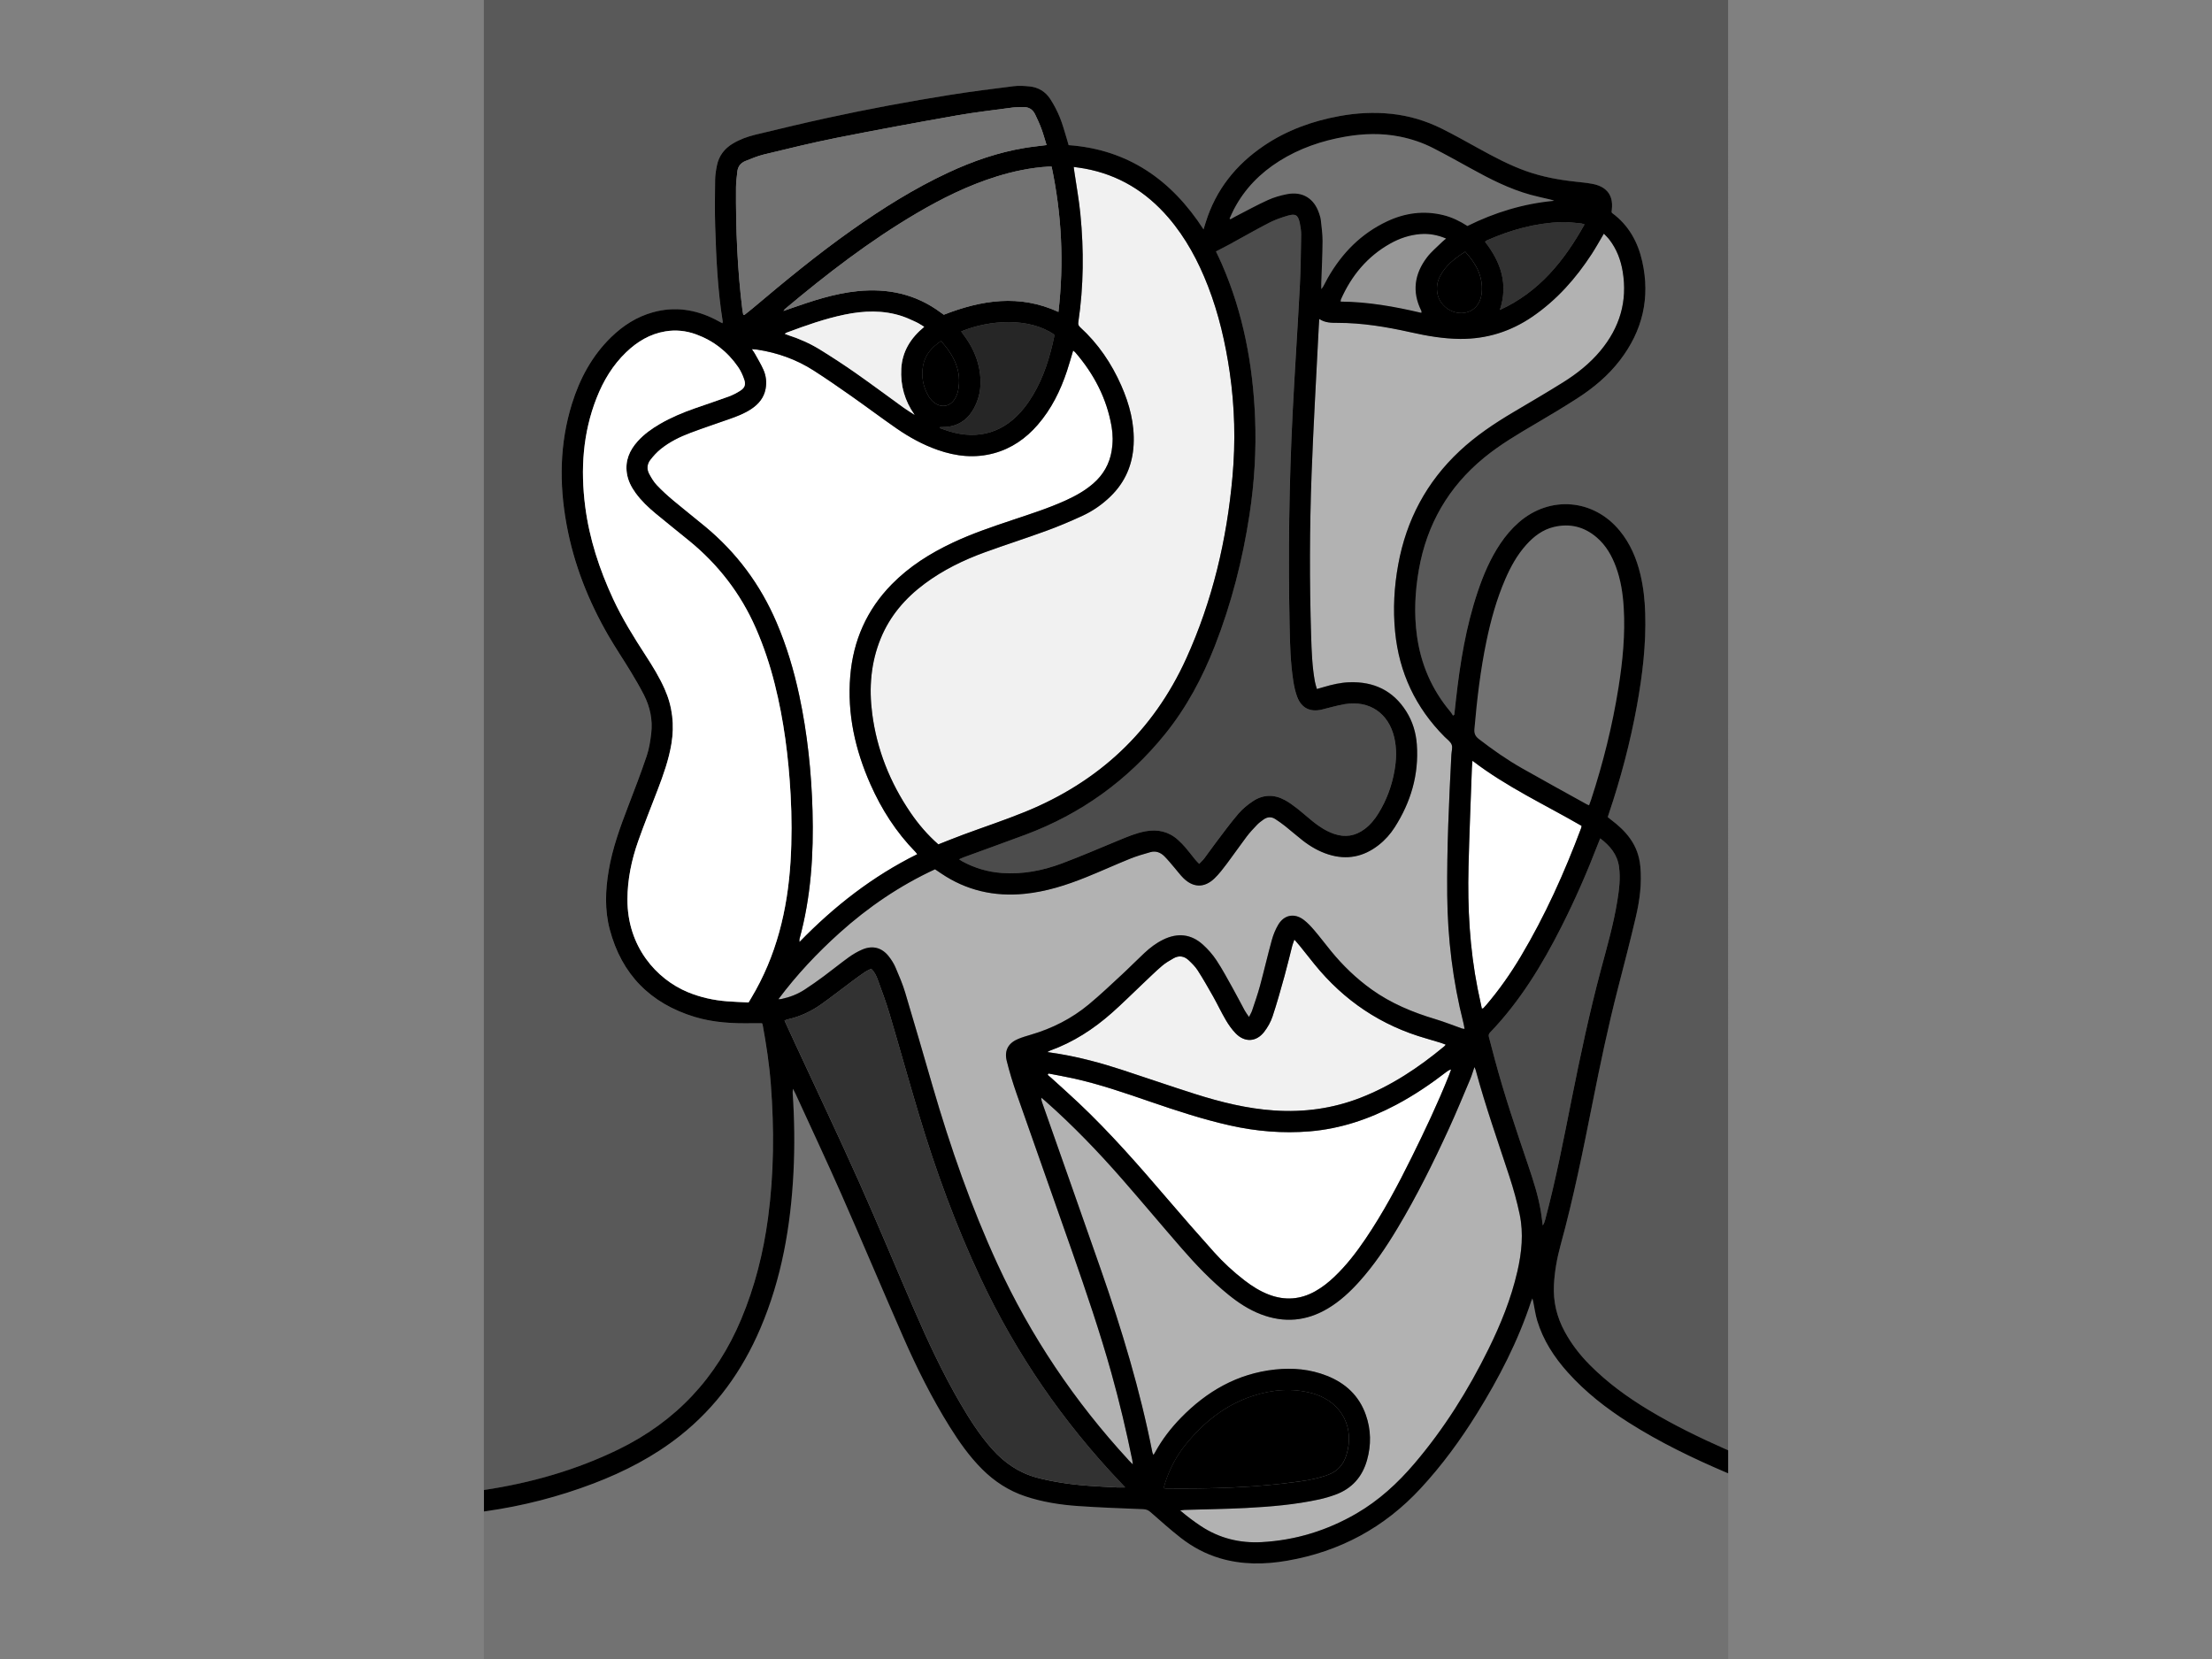<svg xmlns:xlink="http://www.w3.org/1999/xlink" xmlns="http://www.w3.org/2000/svg" width="733.714" height="550.286" viewBox="0 0 800 600" id="svgcontent" x="491.643" y="275.143"><rect x="0" y="0" width="800" height="600" fill="#808080" stroke="none"/><g style="pointer-events:all"><title style="pointer-events:inherit">Layer 1</title></g><svg xmlns:xlink="http://www.w3.org/1999/xlink" xmlns="http://www.w3.org/2000/svg" id="Layer_1" viewBox="0 0 648 864"><defs stroke="#808080" stroke-width="0.5" id="1" fill="#fcfcf1"/><path class="cls-1" d="m596.12,740.83c-11.6-7.38-22.4-15.78-31.61-26.05-7.12-7.93-12.86-16.73-15.96-27.03-.95-3.16-1.37-6.47-2.04-9.72-.1-.47-.23-.93-.46-1.81-.34.79-.53,1.16-.65,1.54-6.82,20.73-16.77,39.96-28.24,58.44-8.59,13.83-18.17,26.93-29.25,38.9-18.93,20.46-42.16,32.97-69.56,37.72-11.77,2.04-23.53,2.16-35.12-1.3-7.51-2.24-14.32-5.92-20.45-10.72-5.35-4.19-10.42-8.74-15.54-13.22-1.16-1.01-2.25-1.52-3.82-1.59-11.39-.47-22.78-.85-34.14-1.65-9.25-.65-18.42-2.09-27.27-5.04-8.63-2.88-16.06-7.69-22.49-14.1-6.68-6.65-12.05-14.3-17.01-22.26-9.29-14.9-17.12-30.58-24.15-46.64-10.82-24.69-21.27-49.54-32.14-74.21-7.75-17.59-15.93-34.98-23.93-52.46-.32-.69-.68-1.36-1.31-2.59-.09,1.05-.21,1.56-.18,2.06.94,13.85,1.13,27.71.42,41.58-1.43,27.97-6.16,55.25-17.24,81.17-9.43,22.07-23,41.03-41.93,55.98-13.61,10.75-28.83,18.62-44.96,24.77-18.18,6.93-36.92,11.74-56.19,14.46-.29.04-.59.09-.88.14v76.79h648v-96.72c-.21-.07-.42-.14-.61-.22-17.7-7.54-35-15.89-51.27-26.23Z" stroke="transparent" stroke-width="0.25" id="2" fill="#727272"/><path class="cls-1" d="m133.96,687.11c7.13-16.97,11.56-34.65,14-52.86,3.1-23.12,3.23-46.31,1.45-69.53-.8-10.44-2.37-20.78-4.27-31.08-.04-.24-.19-.46-.3-.72-1.62,0-3.22-.03-4.82,0-10.25.21-20.45-.29-30.31-3.31-23.07-7.05-38.01-22.16-44.19-45.55-2.67-10.11-2.28-20.4-.55-30.65,1.96-11.64,5.98-22.66,10.2-33.62,3.33-8.65,6.64-17.31,9.6-26.08,1.27-3.75,1.88-7.77,2.35-11.72.83-7.02-.59-13.76-3.78-20.03-2.12-4.16-4.48-8.21-6.91-12.2-3.75-6.18-7.81-12.18-11.44-18.43-10.56-18.16-18.18-37.48-21.97-58.19-3.87-21.14-3.62-42.16,2.82-62.85,4.08-13.11,10.44-24.92,20.35-34.61,6.25-6.11,13.43-10.71,21.91-13.04,11.29-3.1,22.07-1.48,32.4,3.78,1.2.61,2.38,1.27,3.66,1.95.1-.37.24-.6.21-.81-2.64-16.42-3.41-32.99-3.93-49.57-.25-8.07-.14-16.16-.04-24.25.03-2.53.44-5.09.95-7.58,1.03-5.03,3.92-8.78,8.32-11.39,3.62-2.15,7.54-3.59,11.59-4.57,12.39-2.99,24.79-5.97,37.24-8.69,21.35-4.67,42.83-8.67,64.41-12.09,11-1.74,22.05-3.14,33.1-4.52,2.67-.33,5.44-.13,8.13.13,4.58.44,8.29,2.73,10.78,6.53,1.99,3.04,3.67,6.33,5.04,9.69,1.5,3.69,2.49,7.59,3.69,11.4.3.96.56,1.94.85,2.96,31.03,2.27,53.57,18.09,70.26,43.88.49-1.57.83-2.67,1.17-3.77,5.26-16.84,15.62-29.84,30.09-39.67,12.01-8.16,25.37-12.98,39.58-15.58,8.92-1.63,17.89-2.11,26.92-1.16,9.24.97,18.01,3.59,26.29,7.71,6.39,3.18,12.63,6.67,18.87,10.13,8.19,4.53,16.43,8.93,25.29,12.06,8.39,2.96,17.07,4.53,25.89,5.47,2.79.3,5.59.59,8.34,1.09,6.39,1.17,11.15,4.92,10.21,13.3-.06.5-.09,1.01-.13,1.42.14.24.19.43.32.52,8.59,6.32,13.39,15.06,15.66,25.24,4.23,18.94.13,36.11-11.66,51.45-6.14,7.99-13.78,14.36-22.19,19.78-7.15,4.6-14.45,8.96-21.78,13.27-9.24,5.43-18.48,10.86-26.8,17.69-18.54,15.2-29.75,34.65-33.92,58.23-2,11.3-2.57,22.63-1.06,34.04,1.99,15.07,7.76,28.46,17.57,40.09.48.57.83,1.25,1.25,1.89l.69-.42c.3-2.76.6-5.53.91-8.29,2.12-18.88,5.17-37.57,11.24-55.66,2.96-8.82,6.58-17.33,11.78-25.1,2.76-4.12,5.94-7.88,9.68-11.15,16.19-14.13,38.92-12.23,52.56,4.38,5.46,6.65,8.72,14.34,10.72,22.63,1.6,6.64,2.33,13.4,2.54,20.22.51,16.24-1.42,32.27-4.31,48.2-3.48,19.2-8.46,38-14.7,56.48-.16.48-.3.96-.5,1.59.6.49,1.16.97,1.76,1.42,3.68,2.78,7.08,5.85,9.8,9.62,3.17,4.39,4.9,9.3,5.41,14.66.84,8.92-.33,17.7-2.35,26.33-2.92,12.5-6.16,24.93-9.36,37.36-5.08,19.69-9.23,39.58-13.19,59.51-4.93,24.77-9.91,49.52-16.61,73.9-1.87,6.81-3.13,13.76-3.49,20.85-.44,8.64,1.49,16.7,5.6,24.29,3.48,6.41,7.87,12.12,12.99,17.28,9.23,9.3,19.73,16.95,30.92,23.67,12.85,7.72,26.29,14.28,40,20.33.4.18.8.36,1.21.55V0H0v776.01c24.4-3.67,47.9-10.33,70.16-21.19,29.8-14.53,50.98-37.17,63.8-67.71Z" stroke="transparent" stroke-width="0.25" id="3" fill="#595959"/><path class="cls-1" d="m384.38,137.69c11.08,25.46,16.1,52.24,17.23,79.83.7,16.96-.36,33.84-2.93,50.63-3.58,23.37-9.38,46.15-18,68.18-6.48,16.57-14.76,32.14-25.99,46.03-19.44,24.04-43.66,41.48-72.6,52.31-10.67,3.99-21.39,7.82-32.09,11.74-.77.28-1.51.65-2.53,1.1.67.45,1.05.75,1.47.98,6.51,3.57,13.47,5.62,20.87,6.15,10.72.76,21.06-1.19,31.01-4.92,10.02-3.75,19.86-8.01,29.76-12.09,4.56-1.88,9.1-3.83,13.98-4.72,6.31-1.16,12.02.11,16.87,4.46,1.39,1.25,2.71,2.59,3.92,4.01,1.72,2,3.29,4.12,4.96,6.16.62.76,1.34,1.45,2.18,2.35,1.05-1.13,2-1.98,2.75-2.97,2.05-2.71,3.98-5.52,6.04-8.23,3.81-5,7.51-10.11,11.6-14.88,2.18-2.54,4.89-4.77,7.7-6.62,5.26-3.46,10.91-3.56,16.45-.56,2.23,1.21,4.32,2.72,6.32,4.28,2.88,2.25,5.6,4.71,8.45,7,3.33,2.67,6.89,4.97,10.98,6.37,5.76,1.98,11.05,1.11,15.9-2.54,2.97-2.23,5.27-5.06,7.2-8.2,4.19-6.82,6.92-14.19,8.32-22.07,1.04-5.84,1.24-11.67-.13-17.48-2.96-12.58-12.87-19.36-25.64-17.31-4.1.66-8.09,1.94-12.14,2.87-6.11,1.41-10.61-.87-12.79-6.74-.94-2.53-1.54-5.22-1.96-7.9-1.52-9.69-1.76-19.49-1.96-29.26-.76-37.02-.27-74.02,1.6-111,1.1-21.84,2.58-43.65,3.73-65.49.47-8.92.55-17.85.69-26.78.03-2.02-.28-4.08-.68-6.07-.88-4.34-2.16-5.22-6.39-3.98-3.25.96-6.5,2.09-9.5,3.63-6.5,3.33-12.84,6.99-19.26,10.48-2.74,1.49-5.53,2.9-8.57,4.49.47.98,1.02,2.12,1.56,3.27.54,1.16,1.08,2.31,1.59,3.48Z" stroke="transparent" stroke-width="0.25" id="4" fill="#4c4c4c"/><path class="cls-1" d="m242.81,222.09c-1.73.32-3.53.26-5.3.38-.02.15-.05.3-.07.45,1.59.56,3.16,1.17,4.77,1.66,15.48,4.76,29.07.57,39.14-12.12,1.69-2.13,3.23-4.39,4.62-6.72,5.6-9.39,8.8-19.67,11.02-30.3.08-.4.01-.83.01-1.21-12.98-8.97-33.54-7.75-48.43-1.62.51.7,1,1.38,1.5,2.06,3.86,5.19,6.65,10.88,7.89,17.25,1.41,7.23.85,14.25-2.77,20.8-2.72,4.92-6.72,8.33-12.38,9.38Z" stroke="transparent" stroke-width="0.25" id="5" fill="#262626"/><path class="cls-1" d="m498.99,126.08c.58-.58,1.24-1.07,2.14-1.83-4.5-1.9-8.85-2.69-13.4-2.33-5.6.43-10.8,2.19-15.68,4.92-11.95,6.7-20.19,16.68-25.7,29.07-.12.27-.09.61-.17,1.17,14.3.12,28.15,2.59,42.03,5.86.09-.52.14-.62.12-.69-.04-.16-.1-.32-.18-.47-4.91-9.88-3.5-19.16,3-27.72,2.24-2.94,5.19-5.35,7.83-7.97Z" stroke="transparent" stroke-width="0.25" id="6" fill="#979797"/><path class="cls-1" d="m265.67,236.04c-9.96,2.72-19.72,1.66-29.33-1.72-7.68-2.7-14.76-6.59-21.42-11.19-7.97-5.52-15.72-11.35-23.65-16.93-6.4-4.5-12.84-8.95-19.42-13.18-8.99-5.77-18.87-9.32-29.44-10.93-.8-.12-1.62-.15-2.86-.26.69,1.04,1.2,1.7,1.59,2.42,1.51,2.75,3.16,5.44,4.43,8.3,1.4,3.16,1.78,6.57,1.14,10-.87,4.64-3.68,7.95-7.51,10.49-3.5,2.32-7.4,3.81-11.33,5.19-6.73,2.36-13.51,4.62-20.19,7.13-5.59,2.09-10.96,4.72-15.63,8.49-2.02,1.63-3.83,3.62-5.42,5.69-1.67,2.17-1.87,4.81-.58,7.25,1.11,2.08,2.35,4.19,3.96,5.89,2.68,2.84,5.59,5.47,8.58,7.99,5.47,4.6,11.11,8.99,16.61,13.55,16.42,13.61,28.78,30.25,37.18,49.85,5.28,12.32,9.09,25.1,11.88,38.18,4.22,19.78,6.32,39.8,6.89,60,.64,22.55-.79,44.9-6.78,66.78-.09.33-.01.7-.01,1.57,18.22-18.74,38.2-34.27,61.35-45.74-.41-.52-.64-.86-.92-1.15-10.06-10.28-17.69-22.19-23.49-35.29-7.93-17.94-12.12-36.61-10.49-56.34,1.53-18.49,8.59-34.5,21.64-47.79,9.13-9.29,19.95-16.09,31.65-21.62,10.09-4.77,20.65-8.33,31.21-11.86,9.35-3.13,18.75-6.12,27.75-10.21,5.13-2.33,10.02-5.06,14.3-8.78,5.21-4.52,8.44-10.16,9.59-16.97.71-4.23.69-8.49-.04-12.71-2.53-14.64-9.17-27.3-18.79-38.49-.32-.37-.73-.66-1.22-1.09-1.1,3.66-2.07,7.17-3.22,10.63-3.41,10.26-8.12,19.83-15.25,28.06-6.16,7.11-13.6,12.3-22.76,14.8Z" stroke="transparent" stroke-width="0.25" id="7" fill="#ffffff"/><path class="cls-1" d="m310.67,111.53c1.85,18.77,1.7,37.54-1.07,56.24-.17,1.16.07,1.88.92,2.65,9.4,8.55,16.36,18.84,21.46,30.42,4.3,9.76,6.96,19.89,6.42,30.68-.53,10.57-4.43,19.63-12.06,27.04-4.31,4.19-9.22,7.59-14.64,10.09-6.09,2.8-12.28,5.44-18.58,7.74-10.69,3.91-21.55,7.37-32.24,11.26-11.15,4.06-21.75,9.24-31.32,16.36-10.09,7.51-18.06,16.74-22.87,28.49-5.16,12.61-6.18,25.72-4.45,39.1,2.43,18.82,9.29,35.97,19.96,51.62,4.13,6.06,8.88,11.61,14.5,16.54,4.5-1.76,8.75-3.5,13.05-5.09,10.68-3.96,21.5-7.54,32.05-11.82,38.41-15.62,66.79-42.01,84-79.88,13.67-30.09,21.14-61.87,24.09-94.72,1.63-18.19,1.18-36.37-1.46-54.47-2.23-15.27-5.68-30.24-11.27-44.66-5.04-13.01-11.54-25.21-20.69-35.84-11.6-13.47-25.97-22.28-43.59-25.48-1.8-.33-3.62-.54-5.66-.84.14,1.06.22,1.72.31,2.37,1.07,7.4,2.44,14.78,3.17,22.21Z" stroke="transparent" stroke-width="0.25" id="8" fill="#f1f1f1"/><path class="cls-1" d="m509.5,163.02c5.62-.26,9.63-4.34,10.18-10.75.72-8.4-3-15.06-8.63-21.18-5.32,3.41-10.14,7.07-13.06,12.7-1.49,2.87-2.01,5.92-1.39,9.13,1.14,5.95,6.8,10.38,12.9,10.1Z" stroke="transparent" stroke-width="0.25" id="9" fill="#000000"/><path class="cls-1" d="m519.73,525.26c.43-.08.65-.06.74-.15.53-.55,1.05-1.11,1.55-1.69,6.76-7.91,12.7-16.4,18.02-25.33,12.67-21.25,22.75-43.71,31.42-66.84.11-.3.12-.64.21-1.13-18.97-11-38.95-20.22-56.82-33.91-.13,1.58-.26,2.65-.3,3.72-.61,17.25-1.34,34.5-1.77,51.76-.52,21.22.62,42.34,4.75,63.22.69,3.46,1.46,6.91,2.19,10.36Z" stroke="transparent" stroke-width="0.25" id="10" fill="#ffffff"/><path class="cls-1" d="m391.47,112.71c5.59-2.87,11.11-5.91,16.83-8.52,3.14-1.43,6.56-2.41,9.95-3.07,8.1-1.58,14.18,2.19,16.77,10.08.37,1.13.75,2.28.87,3.45.38,3.63.92,7.28.9,10.91-.05,7.31-.43,14.62-.67,21.93-.03,1.02,0,2.05,0,3.08.83-.91,1.31-1.88,1.81-2.85.51-.98,1.01-1.97,1.56-2.93,7.33-12.91,17.3-23.1,30.85-29.49,9.38-4.42,19.15-5.75,29.32-3.27,4.5,1.1,8.62,3.11,12.58,5.66,14.27-7.09,29.26-11.65,45.18-13.12-.72-.33-1.44-.53-2.16-.7-3.39-.81-6.8-1.51-10.16-2.44-11.07-3.06-21.2-8.24-31.18-13.77-6.47-3.58-12.94-7.17-19.52-10.54-5.46-2.8-11.27-4.75-17.3-5.97-9.47-1.91-18.93-1.64-28.4,0-12.27,2.12-23.87,6.07-34.46,12.73-9.99,6.28-18.01,14.44-23.53,24.95-.86,1.63-1.57,3.33-2.34,5,.15.11.31.23.46.34.88-.49,1.75-1.01,2.65-1.47Z" stroke="transparent" stroke-width="0.25" id="11" fill="#727272"/><path class="cls-1" d="m518.23,384.92c7.15,5.52,14.53,10.7,22.38,15.16,11.24,6.39,22.58,12.58,33.88,18.86.29.16.61.26,1.09.46.37-1.02.74-1.95,1.05-2.9,6.25-19.11,11.1-38.56,14.27-58.42,2.2-13.8,3.56-27.68,2.72-41.69-.44-7.25-1.52-14.38-4.06-21.22-2.16-5.82-5.17-11.11-9.94-15.22-6.51-5.62-14.02-7.49-22.37-5.5-5.83,1.39-10.42,4.88-14.36,9.27-4.78,5.32-8.17,11.49-10.98,18-4.47,10.35-7.47,21.16-9.76,32.17-3.14,15.1-4.94,30.37-6.27,45.72-.21,2.45.46,3.86,2.35,5.31Z" stroke="transparent" stroke-width="0.25" id="12" fill="#727272"/><path class="cls-1" d="m521.41,125.93c8.22,10.61,12.15,22.04,7.7,35.48,20.3-9.24,33.47-25.45,44.09-44.53-.83-.25-1.29-.48-1.78-.52-3.38-.27-6.78-.82-10.15-.7-13.68.49-26.64,4.08-39.1,9.62-.28.12-.48.4-.76.65Z" stroke="transparent" stroke-width="0.25" id="13" fill="#323232"/><path class="cls-1" d="m332,557.05c12.77,4.17,25.45,8.59,38.25,12.64,13.56,4.3,27.31,7.72,41.6,8.65,15.34,1,30.19-1.02,44.55-6.59,16.21-6.28,30.44-15.79,43.74-26.82.25-.21.43-.49.79-.89-1.01-.38-1.87-.74-2.75-1.01-2.44-.75-4.88-1.49-7.33-2.19-23.58-6.7-42.95-19.72-58.34-38.75-2.57-3.17-5.09-6.39-7.65-9.57-.78-.97-1.63-1.9-2.75-3.2-.48,1.36-.87,2.28-1.12,3.23-1.36,5.27-2.6,10.57-4.05,15.81-1.96,7.04-3.91,14.09-6.22,21.02-.95,2.85-2.52,5.63-4.36,8.01-4.09,5.29-10.1,5.6-14.78.82-2-2.04-3.7-4.46-5.15-6.93-2.37-4.03-4.35-8.28-6.65-12.35-2.58-4.59-5.2-9.17-8.05-13.6-1.27-1.97-3.01-3.69-4.74-5.3-2.27-2.13-5-2.56-7.76-1.01-2.14,1.2-4.3,2.47-6.15,4.06-3.48,2.99-6.74,6.23-10.09,9.38-5.32,5.02-10.5,10.2-15.97,15.05-9.5,8.4-20.02,15.23-32.03,19.57-.37.13-.71.36-1.57.81,2.36.36,4.17.61,5.97.91,11.09,1.86,21.93,4.76,32.61,8.24Z" stroke="transparent" stroke-width="0.25" id="14" fill="#f1f1f1"/><path class="cls-1" d="m424.4,771.58c5.22-.73,10.4-1.7,15.37-3.57,4.8-1.81,7.82-5.2,9.36-10.07,4.49-14.16-2.13-27.24-16.19-31.87-.4-.13-.81-.27-1.22-.38-10.6-2.95-21.06-2.08-31.38,1.32-14.19,4.68-25.35,13.62-34.67,25.05-4.89,6-8.47,12.73-10.85,20.09-.28.87-.51,1.76-.83,2.89.73.08,1.07.15,1.4.15,23.07.22,46.11-.4,69-3.62Z" stroke="transparent" stroke-width="0.25" id="15" fill="#000000"/><path class="cls-1" d="m309.63,574.3c16.49,15.55,31.38,32.59,46.1,49.79,8.07,9.43,16.23,18.8,24.53,28.03,4.83,5.38,10.16,10.3,15.9,14.72,3.92,3.02,8.08,5.64,12.74,7.41,8.31,3.15,16.33,2.56,24.07-1.78,3.66-2.05,6.92-4.64,9.95-7.52,6.2-5.89,11.39-12.62,16.17-19.68,9.18-13.55,16.88-27.95,24.11-42.6,6.85-13.88,13.5-27.85,19.24-42.24.46-1.15.86-2.32,1.29-3.47-1.08.26-1.76.74-2.42,1.25-8.29,6.41-16.96,12.25-26.22,17.16-14.13,7.49-29.03,12.5-45.03,13.83-14.01,1.16-27.86,0-41.56-3.09-14.04-3.16-27.68-7.63-41.27-12.3-13.26-4.56-26.51-9.16-40.24-12.19-4.3-.95-8.65-1.71-12.97-2.55-.13.23-.27.47-.4.7.63.54,1.27,1.06,1.88,1.61,4.72,4.3,9.49,8.54,14.13,12.91Z" stroke="transparent" stroke-width="0.25" id="16" fill="#ffffff"/><path class="cls-1" d="m534.07,612.73c-6.04-18.42-12.5-36.7-17.56-55.43-.1-.38-.31-.74-.66-1.56-.85,2.47-1.4,4.44-2.19,6.31-3.61,8.53-7.13,17.11-10.99,25.53-8.15,17.79-16.83,35.32-26.91,52.12-5.88,9.79-12.23,19.24-19.88,27.76-4.86,5.4-10.15,10.31-16.43,14.04-11.1,6.59-22.7,7.61-34.77,3-6.27-2.39-11.79-6.04-16.97-10.24-8.88-7.21-16.77-15.45-24.26-24.05-10.38-11.94-20.54-24.08-30.95-35.99-12.55-14.36-25.76-28.09-40.06-40.73-.7-.62-1.42-1.21-2.14-1.81-.04,1.11.21,1.91.49,2.7,10.18,28.95,20.42,57.89,30.53,86.87,10.88,31.17,20.43,62.73,26.82,95.18.07.37.31.71.58,1.31.4-.67.67-1.09.91-1.53,3.58-6.53,8.09-12.38,13.27-17.71,13.53-13.92,29.5-23.15,49.09-25.25,9.26-1,18.36-.18,27.09,3.28,9.66,3.84,16.71,10.37,20.21,20.31,2.73,7.77,2.85,15.68.63,23.6-2.47,8.8-7.94,14.91-16.57,18.03-2.71.98-5.5,1.8-8.31,2.42-12.5,2.73-25.22,3.8-37.96,4.46-10.7.56-21.42.68-32.13,1.01-.62.02-1.24.14-2.34.28,3.66,3.14,7.11,5.71,10.71,8.1,9.64,6.4,20.34,9.02,31.75,8.4,17.62-.96,34.08-6.04,49.34-14.9,11.69-6.79,21.5-15.79,30.21-26.03,15.47-18.18,28.04-38.25,38.57-59.62,6.37-12.93,11.77-26.22,15-40.31,2.26-9.88,3.3-19.87,1.21-29.86-1.39-6.64-3.22-13.22-5.34-19.67Z" stroke="transparent" stroke-width="0.25" id="17" fill="#b2b2b2"/><path class="cls-1" d="m581.74,504.96c3.16-11.82,6.56-23.6,8.52-35.7.95-5.88,1.71-11.77.91-17.77-.86-6.47-4.61-10.94-9.79-14.91-.43,1.06-.78,1.9-1.1,2.75-5.65,14.69-11.94,29.1-19.04,43.15-10.09,19.97-21.63,38.96-37.24,55.2-.76.79-.84,1.52-.56,2.52,1.06,3.85,2.02,7.73,3.06,11.59,4.99,18.57,11.15,36.76,17.32,54.95,2.7,7.97,5.32,15.98,6.67,24.32.38,2.36.64,4.74.95,7.11.72-.99,1.03-2.02,1.31-3.06,5.5-20.72,9.57-41.76,13.76-62.76,4.5-22.6,9.29-45.12,15.24-67.39Z" stroke="transparent" stroke-width="0.25" id="18" fill="#4c4c4c"/><path class="cls-1" d="m326.82,715.08c-5.94-21.31-13.1-42.22-20.38-63.09-9.58-27.45-19.36-54.84-28.95-82.29-1.99-5.69-3.77-11.48-5.21-17.33-1.33-5.41.94-9.31,6.1-11.4,2.12-.86,4.33-1.51,6.53-2.16,11.08-3.25,21.21-8.38,30.09-15.74,6.02-4.99,11.69-10.4,17.43-15.7,3.94-3.64,7.68-7.48,11.6-11.13,2.93-2.73,6.12-5.15,9.74-6.93,7.41-3.62,14.42-3.02,20.6,2.52,2.7,2.42,5.17,5.23,7.16,8.24,3.09,4.67,5.73,9.64,8.47,14.54,2.16,3.86,4.16,7.8,6.28,11.68.56,1.02,1.29,1.94,2.2,3.28.66-1.34,1.25-2.26,1.59-3.27,1.42-4.27,2.93-8.53,4.11-12.87,2.16-7.96,4-16,6.19-23.95.76-2.76,1.87-5.51,3.34-7.96,3.1-5.2,8.49-6.17,13.31-2.48,2,1.53,3.77,3.44,5.42,5.37,2.97,3.5,5.75,7.17,8.65,10.73,6.21,7.62,13.23,14.39,21.24,20.13,10.09,7.22,21.33,11.9,33.14,15.43,4.71,1.41,9.29,3.25,13.93,4.89.3.1.63.1,1.34.21-.23-1.2-.36-2.17-.6-3.11-5.55-21.88-8.23-44.11-8.44-66.67-.22-24.35.93-48.65,2.16-72.96.09-1.78.75-3.77.16-5.29-.62-1.6-2.37-2.78-3.68-4.1-15.1-15.17-23.7-33.4-25.78-54.71-1.15-11.77-.5-23.44,1.63-35.06,4.24-23.17,14.74-42.94,31.99-59.07,8.44-7.89,17.96-14.28,27.86-20.15,8.7-5.16,17.45-10.25,26.03-15.62,7.24-4.52,13.92-9.8,19.41-16.42,10.02-12.05,14.2-25.76,11.59-41.35-1.01-6.04-3.15-11.65-6.92-16.54-.85-1.1-1.89-2.05-2.87-3.11-2.22,3.74-4.14,7.25-6.32,10.59-8.28,12.74-18.22,23.95-30.84,32.6-11.34,7.77-23.85,11.71-37.65,11.62-8.83-.06-17.43-1.58-25.98-3.49-12.48-2.79-25.04-4.86-37.87-4.87-3.21,0-6.43.05-9.57-2.02-.11,1.88-.21,3.38-.29,4.88-1.26,25.32-2.77,50.63-3.7,75.97-1.04,28.06-1.11,56.15-.23,84.22.25,7.99.53,15.99,1.98,23.89.22,1.21.64,2.39,1.01,3.75,1.42-.41,2.56-.72,3.68-1.05,4.33-1.28,8.73-2.31,13.26-2.46,12.64-.43,22.71,4.27,29.58,15.12,3.34,5.28,5.1,11.13,5.54,17.33,1.11,15.67-3.13,29.96-11.53,43.09-2.26,3.53-5.03,6.65-8.35,9.24-7.87,6.16-16.57,7.92-26.16,4.89-4.93-1.56-9.33-4.11-13.39-7.26-3.09-2.4-6.02-5-9.08-7.44-1.66-1.32-3.4-2.54-5.18-3.71-2.08-1.37-4.2-1.2-6.19.24-1.17.84-2.36,1.7-3.35,2.74-1.88,1.96-3.75,3.96-5.39,6.12-3.49,4.61-6.75,9.39-10.24,14.01-2.04,2.71-4.12,5.46-6.55,7.79-5.26,5.04-11.07,4.89-16.23-.23-1.68-1.67-3.08-3.62-4.64-5.42-1.72-1.99-3.37-4.06-5.23-5.92-1.98-1.98-4.48-2.9-7.25-2.12-3.59,1.01-7.19,2.06-10.64,3.45-7.64,3.09-15.15,6.51-22.8,9.6-10.35,4.18-20.93,7.55-32.14,8.66-15.74,1.56-30.25-1.73-43.41-10.63-1.05-.71-2.1-1.42-3.18-2.15-18.37,8.51-34.82,19.71-49.78,33.17-11.59,10.43-22.24,21.71-31.79,34.51.8-.06,1.22-.05,1.61-.13,4.28-.92,8.33-2.45,12-4.84,3.42-2.23,6.76-4.58,10.04-7.01,4.38-3.24,8.59-6.69,13.01-9.87,2.19-1.58,4.58-2.99,7.06-4.04,5.43-2.3,10.24-.98,13.85,3.67,1.34,1.73,2.56,3.65,3.42,5.65,1.84,4.29,3.7,8.61,5.04,13.08,4.89,16.28,9.59,32.63,14.34,48.95,9.17,31.56,19.95,62.53,33.71,92.42,17.32,37.64,40.17,71.58,68.22,102.04.59.65,1.23,1.25,2.28,2.3-.14-1.18-.16-1.68-.26-2.16-3.1-15.25-6.7-30.38-10.88-45.38Z" stroke="transparent" stroke-width="0.25" id="19" fill="#b2b2b2"/><path class="cls-1" d="m646.79,754.76c-13.7-6.05-27.15-12.61-40-20.33-11.2-6.73-21.7-14.37-30.92-23.67-5.12-5.16-9.52-10.87-12.99-17.28-4.12-7.59-6.04-15.65-5.6-24.29.36-7.09,1.62-14.03,3.49-20.85,6.69-24.37,11.68-49.13,16.61-73.9,3.96-19.93,8.11-39.82,13.19-59.51,3.21-12.43,6.44-24.86,9.36-37.36,2.02-8.63,3.19-17.41,2.35-26.33-.5-5.36-2.24-10.27-5.41-14.66-2.72-3.77-6.11-6.84-9.8-9.62-.59-.45-1.16-.93-1.76-1.42.2-.63.33-1.12.5-1.59,6.24-18.48,11.22-37.29,14.7-56.48,2.89-15.94,4.82-31.96,4.31-48.2-.21-6.82-.94-13.58-2.54-20.22-2-8.29-5.26-15.98-10.72-22.63-13.63-16.62-36.37-18.51-52.56-4.38-3.74,3.27-6.92,7.03-9.68,11.15-5.2,7.77-8.82,16.28-11.78,25.1-6.07,18.08-9.12,36.78-11.24,55.66-.31,2.76-.61,5.53-.91,8.29l-.69.42c-.41-.63-.76-1.31-1.25-1.89-9.82-11.63-15.58-25.03-17.57-40.09-1.51-11.41-.93-22.74,1.06-34.04,4.16-23.57,15.38-43.02,33.92-58.23,8.32-6.83,17.56-12.26,26.8-17.69,7.33-4.31,14.64-8.67,21.78-13.27,8.41-5.42,16.05-11.79,22.19-19.78,11.79-15.34,15.89-32.5,11.66-51.45-2.27-10.17-7.07-18.92-15.66-25.24-.12-.09-.17-.28-.32-.52.04-.41.07-.92.13-1.42.94-8.38-3.82-12.13-10.21-13.3-2.76-.51-5.55-.8-8.34-1.09-8.82-.94-17.49-2.51-25.89-5.47-8.86-3.13-17.1-7.53-25.29-12.06-6.25-3.46-12.49-6.95-18.87-10.13-8.28-4.12-17.05-6.74-26.29-7.71-9.04-.94-18-.47-26.92,1.16-14.21,2.6-27.57,7.41-39.58,15.58-14.47,9.84-24.83,22.83-30.09,39.67-.34,1.1-.68,2.2-1.17,3.77-16.69-25.78-39.23-41.6-70.26-43.88-.29-1.02-.54-2-.85-2.96-1.2-3.81-2.19-7.71-3.69-11.4-1.37-3.36-3.06-6.65-5.04-9.69-2.48-3.79-6.19-6.08-10.78-6.53-2.69-.26-5.46-.46-8.13-.13-11.05,1.38-22.1,2.77-33.1,4.52-21.58,3.42-43.06,7.43-64.41,12.09-12.45,2.72-24.85,5.7-37.24,8.69-4.05.98-7.97,2.42-11.59,4.57-4.4,2.62-7.29,6.37-8.32,11.39-.51,2.49-.92,5.04-.95,7.58-.11,8.08-.22,16.17.04,24.25.52,16.58,1.29,33.15,3.93,49.57.03.2-.11.43-.21.81-1.28-.68-2.46-1.34-3.66-1.95-10.33-5.26-21.11-6.89-32.4-3.78-8.48,2.33-15.66,6.94-21.91,13.04-9.91,9.69-16.27,21.51-20.35,34.61-6.44,20.69-6.69,41.71-2.82,62.85,3.79,20.71,11.41,40.02,21.97,58.19,3.63,6.25,7.69,12.24,11.44,18.43,2.42,4,4.79,8.04,6.91,12.2,3.19,6.28,4.61,13.01,3.78,20.03-.47,3.95-1.08,7.97-2.35,11.72-2.96,8.77-6.27,17.43-9.6,26.08-4.22,10.97-8.24,21.98-10.2,33.62-1.73,10.25-2.12,20.55.55,30.65,6.18,23.39,21.12,38.51,44.19,45.55,9.86,3.01,20.06,3.51,30.31,3.31,1.6-.03,3.2,0,4.82,0,.11.26.25.48.3.72,1.89,10.29,3.47,20.63,4.27,31.08,1.78,23.22,1.65,46.41-1.45,69.53-2.44,18.21-6.87,35.88-14,52.86-12.82,30.54-34,53.18-63.8,67.71-22.26,10.86-45.76,17.52-70.16,21.19v11.2c.29-.05.59-.1.88-.14,19.27-2.72,38.01-7.53,56.19-14.46,16.13-6.15,31.35-14.02,44.96-24.77,18.93-14.95,32.5-33.91,41.93-55.98,11.08-25.93,15.81-53.2,17.24-81.17.71-13.87.52-27.73-.42-41.58-.03-.5.08-1.01.18-2.06.62,1.23.99,1.9,1.31,2.59,7.99,17.48,16.18,34.87,23.93,52.46,10.87,24.67,21.32,49.52,32.14,74.21,7.04,16.06,14.87,31.73,24.15,46.64,4.96,7.96,10.33,15.6,17.01,22.26,6.43,6.41,13.86,11.22,22.49,14.1,8.85,2.95,18.02,4.39,27.27,5.04,11.36.8,22.76,1.19,34.14,1.65,1.57.06,2.66.57,3.82,1.59,5.11,4.48,10.19,9.03,15.54,13.22,6.13,4.8,12.93,8.48,20.45,10.72,11.59,3.46,23.35,3.34,35.12,1.3,27.41-4.74,50.64-17.25,69.56-37.72,11.08-11.98,20.66-25.07,29.25-38.9,11.47-18.48,21.42-37.71,28.24-58.44.13-.38.31-.75.65-1.54.23.89.37,1.34.46,1.81.67,3.24,1.08,6.56,2.04,9.72,3.1,10.29,8.84,19.09,15.96,27.03,9.22,10.28,20.01,18.68,31.61,26.05,16.27,10.34,33.56,18.69,51.27,26.23.2.08.4.15.61.22v-11.97c-.41-.19-.81-.37-1.21-.55Zm-130.91-375.16c1.33-15.35,3.13-30.63,6.27-45.72,2.29-11.01,5.29-21.82,9.76-32.17,2.81-6.51,6.2-12.69,10.98-18,3.95-4.39,8.53-7.88,14.36-9.27,8.35-1.99,15.86-.12,22.37,5.5,4.76,4.11,7.78,9.4,9.94,15.22,2.54,6.85,3.62,13.98,4.06,21.22.84,14.01-.52,27.88-2.72,41.69-3.17,19.86-8.01,39.31-14.27,58.42-.31.95-.68,1.88-1.05,2.9-.48-.2-.8-.3-1.09-.46-11.3-6.27-22.64-12.47-33.88-18.86-7.85-4.46-15.23-9.64-22.38-15.16-1.88-1.45-2.56-2.86-2.35-5.31Zm-3.09,72.08c.42-17.26,1.16-34.51,1.77-51.76.04-1.08.17-2.15.3-3.72,17.87,13.7,37.85,22.92,56.82,33.91-.09.5-.1.83-.21,1.13-8.67,23.13-18.75,45.59-31.42,66.84-5.32,8.93-11.27,17.42-18.02,25.33-.5.58-1.01,1.14-1.55,1.69-.09.1-.31.07-.74.15-.73-3.45-1.5-6.89-2.19-10.36-4.13-20.88-5.27-42-4.75-63.22Zm58.64-335.32c.48.04.95.27,1.78.52-10.63,19.08-23.8,35.3-44.09,44.53,4.46-13.44.53-24.87-7.7-35.48.28-.25.49-.53.76-.65,12.46-5.54,25.42-9.13,39.1-9.62,3.37-.12,6.77.42,10.15.7Zm-180.72-7.53c5.52-10.5,13.54-18.66,23.53-24.95,10.59-6.66,22.19-10.6,34.46-12.73,9.47-1.64,18.93-1.9,28.4,0,6.04,1.22,11.84,3.17,17.3,5.97,6.58,3.37,13.05,6.96,19.52,10.54,9.98,5.53,20.12,10.71,31.18,13.77,3.35.93,6.77,1.63,10.16,2.44.72.17,1.44.38,2.16.7-15.92,1.47-30.92,6.03-45.18,13.12-3.97-2.55-8.08-4.56-12.58-5.66-10.17-2.48-19.94-1.15-29.32,3.27-13.55,6.39-23.51,16.58-30.85,29.49-.55.96-1.05,1.95-1.56,2.93-.5.96-.98,1.94-1.81,2.85,0-1.03-.03-2.05,0-3.08.24-7.31.62-14.62.67-21.93.02-3.64-.52-7.28-.9-10.91-.12-1.17-.5-2.33-.87-3.45-2.59-7.89-8.67-11.65-16.77-10.08-3.39.66-6.81,1.64-9.95,3.07-5.72,2.6-11.23,5.65-16.83,8.52-.9.46-1.77.98-2.65,1.47-.15-.11-.31-.23-.46-.34.78-1.67,1.49-3.37,2.34-5Zm97.45,52.94c.07.15.14.31.18.47.02.07-.02.17-.12.69-13.88-3.27-27.73-5.74-42.03-5.86.07-.55.05-.89.17-1.17,5.51-12.39,13.76-22.38,25.7-29.07,4.88-2.73,10.08-4.48,15.68-4.92,4.55-.35,8.9.43,13.4,2.33-.9.76-1.56,1.25-2.14,1.83-2.64,2.63-5.6,5.03-7.83,7.97-6.5,8.56-7.91,17.84-3,27.72Zm9.84-17.99c2.92-5.63,7.74-9.28,13.06-12.7,5.63,6.12,9.36,12.78,8.63,21.18-.55,6.41-4.57,10.5-10.18,10.75-6.11.28-11.76-4.15-12.9-10.1-.62-3.22-.1-6.26,1.39-9.13Zm-108.2-17.33c6.42-3.49,12.76-7.15,19.26-10.48,3-1.54,6.26-2.67,9.5-3.63,4.22-1.24,5.5-.37,6.39,3.98.4,1.99.72,4.05.68,6.07-.14,8.93-.22,17.87-.69,26.78-1.15,21.83-2.63,43.65-3.73,65.49-1.87,36.98-2.36,73.98-1.6,111,.2,9.78.44,19.57,1.96,29.26.42,2.67,1.02,5.37,1.96,7.9,2.18,5.87,6.68,8.15,12.79,6.74,4.05-.94,8.05-2.22,12.14-2.87,12.77-2.05,22.68,4.73,25.64,17.31,1.37,5.82,1.17,11.64.13,17.48-1.4,7.88-4.13,15.25-8.32,22.07-1.93,3.14-4.23,5.97-7.2,8.2-4.85,3.65-10.14,4.52-15.9,2.54-4.08-1.4-7.65-3.7-10.98-6.37-2.85-2.29-5.57-4.75-8.45-7-2.01-1.56-4.09-3.08-6.32-4.28-5.54-3-11.19-2.9-16.45.56-2.81,1.85-5.52,4.07-7.7,6.62-4.09,4.77-7.79,9.87-11.6,14.88-2.06,2.71-3.99,5.52-6.04,8.23-.75,1-1.7,1.85-2.75,2.97-.84-.9-1.56-1.58-2.18-2.35-1.67-2.04-3.24-4.16-4.96-6.16-1.22-1.42-2.53-2.76-3.92-4.01-4.85-4.35-10.56-5.62-16.87-4.46-4.88.9-9.42,2.84-13.98,4.72-9.9,4.08-19.73,8.34-29.76,12.09-9.95,3.72-20.29,5.68-31.01,4.92-7.41-.53-14.36-2.58-20.87-6.15-.42-.23-.8-.53-1.47-.98,1.02-.45,1.76-.82,2.53-1.1,10.69-3.92,21.42-7.75,32.09-11.74,28.95-10.83,53.16-28.27,72.6-52.31,11.23-13.89,19.51-29.46,25.99-46.03,8.62-22.03,14.42-44.81,18-68.18,2.57-16.79,3.62-33.67,2.93-50.63-1.14-27.59-6.15-54.38-17.23-79.83-.51-1.17-1.05-2.32-1.59-3.48-.54-1.15-1.09-2.29-1.56-3.27,3.04-1.59,5.83-2.99,8.57-4.49Zm-76.94-38.67c17.62,3.2,31.99,12.01,43.59,25.48,9.15,10.63,15.65,22.83,20.69,35.84,5.58,14.42,9.04,29.39,11.27,44.66,2.65,18.1,3.1,36.27,1.46,54.47-2.95,32.85-10.42,64.63-24.09,94.72-17.21,37.87-45.59,64.26-84,79.88-10.54,4.29-21.37,7.87-32.05,11.82-4.3,1.59-8.54,3.33-13.05,5.09-5.62-4.93-10.36-10.47-14.5-16.54-10.66-15.65-17.53-32.8-19.96-51.62-1.73-13.38-.71-26.49,4.45-39.1,4.81-11.75,12.78-20.98,22.87-28.49,9.57-7.12,20.17-12.3,31.32-16.36,10.7-3.89,21.55-7.35,32.24-11.26,6.3-2.3,12.49-4.93,18.58-7.74,5.43-2.5,10.33-5.9,14.64-10.09,7.63-7.4,11.52-16.46,12.06-27.04.54-10.79-2.12-20.92-6.42-30.68-5.1-11.58-12.06-21.87-21.46-30.42-.85-.77-1.1-1.49-.92-2.65,2.78-18.7,2.92-37.47,1.07-56.24-.73-7.44-2.1-14.81-3.17-22.21-.09-.65-.17-1.31-.31-2.37,2.05.3,3.87.51,5.66.84Zm-5.96,94.77c.48.43.9.72,1.22,1.09,9.63,11.19,16.26,23.85,18.79,38.49.73,4.21.75,8.47.04,12.71-1.15,6.81-4.38,12.45-9.59,16.97-4.28,3.72-9.17,6.44-14.3,8.78-9,4.09-18.4,7.08-27.75,10.21-10.56,3.54-21.12,7.1-31.21,11.86-11.7,5.52-22.52,12.32-31.65,21.62-13.05,13.29-20.11,29.31-21.64,47.79-1.64,19.72,2.55,38.4,10.49,56.34,5.79,13.1,13.42,25.01,23.49,35.29.28.29.51.64.92,1.15-23.15,11.47-43.13,27.01-61.35,45.74,0-.87-.08-1.25.01-1.57,6-21.88,7.42-44.23,6.78-66.78-.57-20.19-2.66-40.22-6.89-60-2.79-13.09-6.6-25.86-11.88-38.18-8.4-19.6-20.76-36.24-37.18-49.85-5.5-4.56-11.14-8.96-16.61-13.55-2.99-2.51-5.91-5.15-8.58-7.99-1.6-1.7-2.85-3.81-3.96-5.89-1.3-2.44-1.09-5.07.58-7.25,1.59-2.07,3.39-4.05,5.42-5.69,4.67-3.77,10.04-6.4,15.63-8.49,6.68-2.5,13.46-4.76,20.19-7.13,3.94-1.38,7.83-2.87,11.33-5.19,3.83-2.54,6.64-5.84,7.51-10.49.64-3.43.27-6.84-1.14-10-1.27-2.86-2.92-5.55-4.43-8.3-.4-.72-.9-1.38-1.59-2.42,1.23.11,2.05.14,2.86.26,10.57,1.61,20.45,5.15,29.44,10.93,6.58,4.22,13.02,8.68,19.42,13.18,7.93,5.58,15.68,11.41,23.65,16.93,6.66,4.61,13.74,8.5,21.42,11.19,9.61,3.38,19.37,4.44,29.33,1.72,9.16-2.5,16.6-7.69,22.76-14.8,7.14-8.23,11.85-17.8,15.25-28.06,1.15-3.45,2.11-6.97,3.22-10.63Zm-48.94,9.37c-1.24-6.38-4.04-12.06-7.89-17.25-.5-.67-.99-1.35-1.5-2.06,14.88-6.14,35.45-7.35,48.43,1.62,0,.38.07.81-.01,1.21-2.23,10.62-5.42,20.91-11.02,30.3-1.39,2.33-2.93,4.59-4.62,6.72-10.07,12.69-23.66,16.88-39.14,12.12-1.61-.49-3.18-1.1-4.77-1.66.02-.15.05-.3.07-.45,1.77-.11,3.57-.05,5.3-.38,5.66-1.05,9.66-4.45,12.38-9.38,3.62-6.55,4.18-13.57,2.77-20.8Zm-11.01,11.66c-.29,1.39-.88,2.76-1.58,4-2.26,3.95-6.7,5-10.45,2.38-1.28-.89-2.45-2.15-3.25-3.5-2.95-5-4-10.45-2.91-16.17,1.06-5.6,4.57-9.49,9.37-12.69,6.63,7.54,10.97,15.66,8.83,25.98Zm-29.56-11.55c-.48,8.76,1.78,16.75,6.91,24.01-1.9-1.23-3.85-2.39-5.68-3.72-8.34-6.01-16.58-12.17-25-18.07-6.05-4.24-12.25-8.27-18.53-12.16-5.14-3.17-10.66-5.64-16.43-7.49-.54-.17-1.07-.41-1.98-.76.55-.33.78-.52,1.04-.61,9.87-3.7,19.79-7.22,30.13-9.36,10.05-2.09,20.07-2.45,29.96.8,2.57.85,5.03,2.03,7.49,3.17,1.29.6,2.46,1.44,4.02,2.37-7.02,5.79-11.44,12.79-11.93,21.81Zm78.29-105.27c5.28,25.01,6.49,50.07,3.56,75.69-20.31-9.34-40.01-6.22-59.7,1.45-.46-.32-1.03-.69-1.57-1.1-12.94-9.65-27.56-12.78-43.39-11.17-12.11,1.23-23.56,5.08-34.96,9.06-1.04.36-2.07.73-3.59,1.27.42-.58.54-.83.74-.99,21.72-18.23,44.13-35.52,68.63-49.92,13.22-7.77,26.92-14.55,41.62-19.12,8.8-2.74,17.77-4.6,26.98-5.17.49-.03.98,0,1.68,0Zm-164.36,10.95c.02-2.79.4-5.59.7-8.37.28-2.59,1.71-4.48,4.09-5.43,3.23-1.29,6.46-2.67,9.83-3.48,12.55-3.02,25.1-6.12,37.76-8.64,20.75-4.13,41.56-7.95,62.39-11.63,9.7-1.71,19.51-2.82,29.28-4.14,1.76-.24,3.57-.14,5.35-.23,2.97-.16,5.11,1.14,6.37,3.77,1.17,2.45,2.33,4.92,3.27,7.46,1.02,2.76,1.79,5.62,2.7,8.53-4.01.52-7.73.89-11.4,1.5-13.85,2.3-26.98,6.86-39.67,12.76-17.87,8.32-34.47,18.76-50.53,30.12-17.79,12.58-34.6,26.41-51.24,40.45-1.43,1.21-2.91,2.35-4.37,3.51-.12.09-.32.08-.71.16-.16-.82-.35-1.63-.46-2.45-2.65-21.22-3.49-42.53-3.35-63.89Zm7.86,422.14c-.39.65-.78,1.31-1.33,2.23-3.72-.19-7.54-.31-11.34-.61-6.99-.56-13.77-2.07-20.28-4.75-16.34-6.74-31.57-23.75-31.47-48.37.04-10.42,2.15-20.47,5.58-30.22,3.19-9.06,6.8-17.97,10.23-26.95,2.95-7.71,5.7-15.48,7.08-23.66,1.67-9.93.6-19.48-3.5-28.69-2.71-6.08-6.18-11.74-9.79-17.3-6.21-9.56-12.24-19.23-17.05-29.6-7.13-15.37-12.38-31.31-14.54-48.16-2.47-19.29-1.25-38.22,5.93-56.49,3.52-8.96,8.4-17.1,15.4-23.82,5.76-5.54,12.38-9.53,20.39-10.87,5.41-.9,10.69-.36,15.83,1.48,9.17,3.3,16.53,9.03,22.05,17.02,1.38,2,2.43,4.3,3.21,6.61.92,2.71.23,4.37-2.2,5.88-1.86,1.16-3.86,2.19-5.91,2.95-5.83,2.13-11.72,4.06-17.58,6.12-6.27,2.2-12.38,4.75-18.14,8.09-4.29,2.49-8.3,5.34-11.64,9.05-4.24,4.71-6.58,10.09-5.66,16.56.56,3.89,2.29,7.27,4.56,10.41,2.97,4.09,6.62,7.55,10.49,10.75,5.7,4.72,11.49,9.34,17.23,14.01,15.25,12.41,26.96,27.53,34.87,45.57,4.14,9.45,7.38,19.2,9.89,29.2,4.75,18.88,7.18,38.09,8.25,57.49.65,11.65.68,23.3-.04,34.95-1.55,25.23-7.38,49.23-20.52,71.12Zm190.13,254.77c-9.68-.48-19.38-.92-28.96-2.49-4.19-.69-8.37-1.52-12.47-2.62-9.22-2.48-16.77-7.69-23.1-14.76-6.56-7.33-11.8-15.59-16.74-24.04-9.15-15.67-16.77-32.1-23.99-48.72-9.68-22.31-18.96-44.79-28.9-66.99-10.77-24.06-22.1-47.86-33.18-71.78-1.78-3.85-3.55-7.71-5.4-11.74.63-.22,1.14-.46,1.68-.58,6.4-1.43,12.24-4.16,17.55-7.95,5.54-3.95,10.9-8.15,16.36-12.21,2.11-1.57,4.25-3.12,6.43-4.59.96-.65,2.07-1.07,3.15-1.62,1.69,1.69,2.63,3.62,3.34,5.59,2.15,5.91,4.37,11.8,6.16,17.83,5.21,17.52,10.1,35.14,15.35,52.64,8.75,29.19,19.22,57.76,32.2,85.36,18.51,39.37,42.89,74.72,72.85,106.24.64.67,1.27,1.34,2.32,2.46-1.99,0-3.34.06-4.67,0Zm6.37-14.29c-28.05-30.46-50.9-64.4-68.22-102.04-13.75-29.89-24.53-60.86-33.71-92.42-4.75-16.33-9.45-32.67-14.34-48.95-1.34-4.46-3.2-8.78-5.04-13.08-.86-2.01-2.08-3.92-3.42-5.65-3.6-4.65-8.42-5.97-13.85-3.67-2.48,1.05-4.87,2.46-7.06,4.04-4.42,3.18-8.64,6.63-13.01,9.87-3.28,2.43-6.62,4.78-10.04,7.01-3.66,2.39-7.72,3.92-12,4.84-.39.08-.8.07-1.61.13,9.55-12.79,20.21-24.08,31.79-34.51,14.95-13.46,31.41-24.67,49.78-33.17,1.08.73,2.14,1.44,3.18,2.15,13.16,8.9,27.67,12.19,43.41,10.63,11.21-1.11,21.79-4.49,32.14-8.66,7.65-3.08,15.15-6.51,22.8-9.6,3.45-1.39,7.05-2.44,10.64-3.45,2.77-.78,5.27.14,7.25,2.12,1.86,1.86,3.51,3.92,5.23,5.92,1.56,1.8,2.96,3.75,4.64,5.42,5.16,5.12,10.97,5.27,16.23.23,2.44-2.34,4.51-5.09,6.55-7.79,3.48-4.62,6.75-9.39,10.24-14.01,1.64-2.16,3.51-4.16,5.39-6.12.99-1.04,2.18-1.89,3.35-2.74,1.99-1.44,4.11-1.61,6.19-.24,1.77,1.16,3.52,2.38,5.18,3.71,3.06,2.44,5.99,5.04,9.08,7.44,4.05,3.15,8.46,5.7,13.39,7.26,9.59,3.03,18.29,1.27,26.16-4.89,3.31-2.59,6.09-5.71,8.35-9.24,8.4-13.14,12.64-27.42,11.53-43.09-.44-6.2-2.2-12.05-5.54-17.33-6.86-10.85-16.94-15.55-29.58-15.12-4.53.15-8.92,1.18-13.26,2.46-1.13.33-2.26.65-3.68,1.05-.37-1.37-.79-2.54-1.01-3.75-1.45-7.89-1.73-15.9-1.98-23.89-.88-28.07-.81-56.16.23-84.22.94-25.33,2.45-50.64,3.7-75.97.07-1.5.18-3,.29-4.88,3.13,2.06,6.36,2.01,9.57,2.02,12.83,0,25.39,2.08,37.87,4.87,8.55,1.91,17.16,3.43,25.98,3.49,13.8.09,26.31-3.85,37.65-11.62,12.62-8.65,22.55-19.86,30.84-32.6,2.17-3.34,4.1-6.85,6.32-10.59.99,1.06,2.03,2.01,2.87,3.11,3.77,4.89,5.91,10.51,6.92,16.54,2.61,15.58-1.57,29.3-11.59,41.35-5.5,6.61-12.18,11.89-19.41,16.42-8.58,5.36-17.33,10.46-26.03,15.62-9.9,5.87-19.42,12.25-27.86,20.15-17.25,16.13-27.75,35.9-31.99,59.07-2.13,11.62-2.78,23.29-1.63,35.06,2.08,21.32,10.68,39.54,25.78,54.71,1.31,1.32,3.07,2.49,3.68,4.1.58,1.52-.07,3.51-.16,5.29-1.24,24.3-2.38,48.61-2.16,72.96.2,22.56,2.89,44.79,8.44,66.67.24.94.37,1.91.6,3.11-.71-.11-1.04-.11-1.34-.21-4.64-1.63-9.22-3.48-13.93-4.89-11.81-3.54-23.05-8.21-33.14-15.43-8.01-5.74-15.03-12.51-21.24-20.13-2.9-3.56-5.67-7.23-8.65-10.73-1.64-1.93-3.41-3.83-5.42-5.37-4.82-3.69-10.21-2.72-13.31,2.48-1.46,2.45-2.58,5.2-3.34,7.96-2.19,7.95-4.04,15.99-6.19,23.95-1.18,4.34-2.68,8.6-4.11,12.87-.34,1.01-.93,1.94-1.59,3.27-.91-1.34-1.65-2.26-2.2-3.28-2.12-3.88-4.12-7.83-6.28-11.68-2.74-4.89-5.38-9.87-8.47-14.54-2-3.02-4.47-5.83-7.16-8.24-6.18-5.54-13.19-6.14-20.6-2.52-3.63,1.77-6.81,4.2-9.74,6.93-3.93,3.65-7.67,7.49-11.6,11.13-5.74,5.31-11.42,10.72-17.43,15.7-8.87,7.36-19.01,12.49-30.09,15.74-2.2.65-4.41,1.3-6.53,2.16-5.16,2.1-7.43,5.99-6.1,11.4,1.44,5.85,3.22,11.64,5.21,17.33,9.59,27.45,19.37,54.84,28.95,82.29,7.28,20.87,14.44,41.79,20.38,63.09,4.18,15,7.78,30.13,10.88,45.38.1.49.12.99.26,2.16-1.04-1.05-1.68-1.66-2.28-2.3Zm-41.65-201.25c4.32.85,8.67,1.6,12.97,2.55,13.72,3.03,26.97,7.63,40.24,12.19,13.59,4.67,27.23,9.15,41.27,12.3,13.7,3.08,27.56,4.25,41.56,3.09,16-1.33,30.9-6.34,45.03-13.83,9.27-4.91,17.93-10.76,26.22-17.16.66-.51,1.34-.99,2.42-1.25-.43,1.16-.83,2.33-1.29,3.47-5.74,14.38-12.39,28.36-19.24,42.24-7.24,14.65-14.93,29.05-24.11,42.6-4.78,7.06-9.97,13.79-16.17,19.68-3.03,2.88-6.29,5.47-9.95,7.52-7.74,4.34-15.76,4.94-24.07,1.78-4.66-1.77-8.82-4.39-12.74-7.41-5.75-4.42-11.07-9.34-15.9-14.72-8.3-9.24-16.46-18.6-24.53-28.03-14.72-17.2-29.61-34.23-46.1-49.79-4.64-4.38-9.41-8.62-14.13-12.91-.61-.56-1.25-1.08-1.88-1.61.13-.23.27-.47.4-.7Zm-.6-11.17c.86-.45,1.2-.67,1.57-.81,12.01-4.34,22.53-11.17,32.03-19.57,5.48-4.84,10.65-10.03,15.97-15.05,3.34-3.15,6.61-6.39,10.09-9.38,1.85-1.59,4.01-2.86,6.15-4.06,2.76-1.55,5.49-1.12,7.76,1.01,1.73,1.62,3.47,3.33,4.74,5.3,2.84,4.43,5.46,9.01,8.05,13.6,2.29,4.08,4.27,8.33,6.65,12.35,1.46,2.47,3.15,4.89,5.15,6.93,4.67,4.77,10.69,4.47,14.78-.82,1.84-2.38,3.41-5.16,4.36-8.01,2.31-6.93,4.26-13.98,6.22-21.02,1.46-5.24,2.69-10.54,4.05-15.81.25-.95.64-1.87,1.12-3.23,1.12,1.3,1.97,2.23,2.75,3.2,2.56,3.18,5.08,6.4,7.65,9.57,15.39,19.02,34.77,32.05,58.34,38.75,2.45.7,4.89,1.44,7.33,2.19.88.27,1.73.63,2.75,1.01-.36.41-.54.69-.79.89-13.3,11.03-27.53,20.54-43.74,26.82-14.36,5.56-29.21,7.59-44.55,6.59-14.29-.93-28.04-4.35-41.6-8.65-12.8-4.06-25.48-8.48-38.25-12.64-10.68-3.48-21.51-6.38-32.61-8.24-1.8-.3-3.61-.55-5.97-.91Zm60.58,227.15c.32-1.13.54-2.02.83-2.89,2.38-7.36,5.96-14.09,10.85-20.09,9.32-11.44,20.48-20.38,34.67-25.05,10.32-3.4,20.78-4.27,31.38-1.32.41.11.81.25,1.22.38,14.05,4.63,20.68,17.72,16.19,31.87-1.54,4.86-4.56,8.26-9.36,10.07-4.97,1.88-10.15,2.84-15.37,3.57-22.89,3.21-45.92,3.84-69,3.62-.33,0-.67-.07-1.4-.15Zm184.2-112.79c-3.23,14.09-8.63,27.39-15,40.31-10.53,21.38-23.09,41.45-38.57,59.62-8.72,10.24-18.53,19.24-30.21,26.03-15.26,8.86-31.72,13.94-49.34,14.9-11.42.62-22.11-2-31.75-8.4-3.6-2.39-7.05-4.97-10.71-8.1,1.1-.13,1.72-.26,2.34-.28,10.71-.33,21.43-.45,32.13-1.01,12.74-.67,25.46-1.74,37.96-4.46,2.81-.61,5.6-1.44,8.31-2.42,8.62-3.12,14.1-9.23,16.57-18.03,2.23-7.92,2.11-15.83-.63-23.6-3.5-9.94-10.54-16.48-20.21-20.31-8.73-3.47-17.83-4.28-27.09-3.28-19.59,2.11-35.56,11.34-49.09,25.25-5.18,5.33-9.69,11.18-13.27,17.71-.24.44-.51.86-.91,1.53-.27-.6-.51-.93-.58-1.31-6.39-32.44-15.94-64-26.82-95.18-10.11-28.98-20.35-57.91-30.53-86.87-.28-.79-.53-1.59-.49-2.7.71.6,1.44,1.19,2.14,1.81,14.3,12.64,27.51,26.37,40.06,40.73,10.41,11.92,20.56,24.05,30.95,35.99,7.49,8.61,15.37,16.84,24.26,24.05,5.17,4.2,10.7,7.84,16.97,10.24,12.07,4.61,23.67,3.59,34.77-3,6.28-3.73,11.57-8.64,16.43-14.04,7.66-8.51,14.01-17.97,19.88-27.76,10.08-16.8,18.76-34.32,26.91-52.12,3.86-8.42,7.37-17,10.99-25.53.79-1.87,1.34-3.84,2.19-6.31.35.82.55,1.17.66,1.56,5.06,18.73,11.52,37.01,17.56,55.43,2.11,6.45,3.94,13.03,5.34,19.67,2.1,9.99,1.05,19.98-1.21,29.86Zm13.24-24.07c-.31-2.37-.57-4.75-.95-7.11-1.36-8.34-3.97-16.35-6.67-24.32-6.17-18.19-12.34-36.39-17.32-54.95-1.04-3.86-2-7.74-3.06-11.59-.28-1.01-.19-1.74.56-2.52,15.61-16.24,27.15-35.23,37.24-55.2,7.1-14.05,13.39-28.46,19.04-43.15.33-.85.68-1.69,1.1-2.75,5.18,3.97,8.93,8.44,9.79,14.91.8,6,.04,11.88-.91,17.77-1.96,12.11-5.37,23.88-8.52,35.7-5.94,22.27-10.73,44.8-15.24,67.39-4.18,21.01-8.25,42.04-13.76,62.76-.28,1.04-.59,2.07-1.31,3.06Z" stroke="transparent" stroke-width="0.25" id="20" fill="#000000" locked="true"/><path class="cls-1" d="m135.12,164.04c.38-.08.59-.06.71-.16,1.47-1.16,2.94-2.31,4.37-3.51,16.64-14.05,33.45-27.87,51.24-40.45,16.06-11.36,32.67-21.8,50.53-30.12,12.69-5.91,25.82-10.46,39.67-12.76,3.68-.61,7.39-.98,11.4-1.5-.91-2.91-1.68-5.77-2.7-8.53-.94-2.54-2.1-5.01-3.27-7.46-1.26-2.63-3.4-3.93-6.37-3.77-1.78.09-3.59,0-5.35.23-9.77,1.32-19.58,2.42-29.28,4.14-20.83,3.68-41.64,7.51-62.39,11.63-12.66,2.52-25.2,5.62-37.76,8.64-3.36.81-6.6,2.19-9.83,3.48-2.38.95-3.81,2.84-4.09,5.43-.3,2.79-.68,5.58-.7,8.37-.15,21.36.7,42.68,3.35,63.89.1.82.3,1.63.46,2.45Z" stroke="transparent" stroke-width="0.25" id="21" fill="#727272"/><path class="cls-1" d="m217.8,164.66c-9.89-3.25-19.91-2.89-29.96-.8-10.35,2.15-20.27,5.67-30.13,9.36-.26.1-.49.29-1.04.61.91.35,1.44.58,1.98.76,5.77,1.86,11.29,4.32,16.43,7.49,6.28,3.88,12.48,7.92,18.53,12.16,8.42,5.9,16.66,12.06,25,18.07,1.83,1.32,3.78,2.48,5.68,3.72-5.13-7.26-7.39-15.25-6.91-24.01.5-9.02,4.91-16.03,11.93-21.81-1.55-.93-2.73-1.77-4.02-2.37-2.46-1.14-4.93-2.33-7.49-3.17Z" stroke="transparent" stroke-width="0.25" id="22" fill="#f1f1f1"/><path class="cls-1" d="m225.39,111.05c-24.5,14.4-46.91,31.69-68.63,49.92-.19.16-.31.42-.74.99,1.52-.54,2.55-.91,3.59-1.27,11.4-3.99,22.85-7.83,34.96-9.06,15.83-1.61,30.45,1.51,43.39,11.17.54.4,1.11.78,1.57,1.1,19.69-7.67,39.39-10.79,59.7-1.45,2.94-25.62,1.73-50.68-3.56-75.69-.7,0-1.19-.03-1.68,0-9.21.57-18.18,2.43-26.98,5.17-14.7,4.58-28.39,11.35-41.62,19.12Z" stroke="transparent" stroke-width="0.25" id="23" fill="#727272"/><path class="cls-1" d="m258.8,665.93c-12.98-27.61-23.45-56.17-32.2-85.36-5.25-17.51-10.14-35.12-15.35-52.64-1.79-6.02-4.02-11.92-6.16-17.83-.72-1.97-1.66-3.9-3.34-5.59-1.08.55-2.19.98-3.15,1.62-2.18,1.47-4.32,3.02-6.43,4.59-5.46,4.06-10.82,8.26-16.36,12.21-5.3,3.79-11.14,6.51-17.55,7.95-.54.12-1.05.36-1.68.58,1.85,4.03,3.62,7.89,5.4,11.74,11.08,23.92,22.41,47.73,33.18,71.78,9.94,22.19,19.22,44.68,28.9,66.99,7.21,16.62,14.84,33.05,23.99,48.72,4.94,8.46,10.18,16.71,16.74,24.04,6.33,7.08,13.88,12.29,23.1,14.76,4.1,1.1,8.28,1.93,12.47,2.62,9.58,1.57,19.28,2.01,28.96,2.49,1.34.07,2.68,0,4.67,0-1.05-1.12-1.69-1.79-2.32-2.46-29.96-31.52-54.34-66.86-72.85-106.24Z" stroke="transparent" stroke-width="0.25" id="24" fill="#323232"/><path class="cls-1" d="m228.75,190.28c-1.08,5.72-.04,11.17,2.91,16.17.79,1.34,1.97,2.6,3.25,3.5,3.76,2.62,8.19,1.57,10.45-2.38.71-1.23,1.3-2.61,1.58-4,2.15-10.33-2.2-18.44-8.83-25.98-4.79,3.21-8.31,7.1-9.37,12.69Z" stroke="transparent" stroke-width="0.25" id="25" fill="#000000"/><path class="cls-1" d="m159.74,413.77c-1.08-19.41-3.5-38.62-8.25-57.49-2.51-10-5.75-19.75-9.89-29.2-7.91-18.04-19.62-33.16-34.87-45.57-5.74-4.67-11.52-9.29-17.23-14.01-3.87-3.2-7.52-6.66-10.49-10.75-2.28-3.14-4.01-6.52-4.56-10.41-.93-6.48,1.41-11.85,5.66-16.56,3.34-3.71,7.35-6.56,11.64-9.05,5.76-3.34,11.88-5.89,18.14-8.09,5.85-2.06,11.75-3.99,17.58-6.12,2.06-.75,4.05-1.78,5.91-2.95,2.43-1.52,3.11-3.17,2.2-5.88-.78-2.31-1.83-4.61-3.21-6.61-5.53-7.99-12.88-13.72-22.05-17.02-5.13-1.84-10.41-2.39-15.83-1.48-8.02,1.34-14.63,5.33-20.39,10.87-7,6.72-11.88,14.86-15.4,23.82-7.18,18.27-8.41,37.2-5.93,56.49,2.16,16.85,7.41,32.79,14.54,48.16,4.81,10.37,10.84,20.04,17.05,29.6,3.62,5.57,7.09,11.22,9.79,17.3,4.1,9.21,5.17,18.77,3.5,28.69-1.38,8.19-4.13,15.95-7.08,23.66-3.43,8.98-7.04,17.88-10.23,26.95-3.43,9.75-5.54,19.8-5.58,30.22-.1,24.62,15.13,41.62,31.47,48.37,6.51,2.69,13.29,4.19,20.28,4.75,3.8.3,7.62.42,11.34.61.55-.92.93-1.57,1.33-2.23,13.15-21.89,18.97-45.89,20.52-71.12.72-11.65.68-23.3.04-34.95Z" stroke="transparent" stroke-width="0.25" id="26" fill="#ffffff"/></svg></svg>